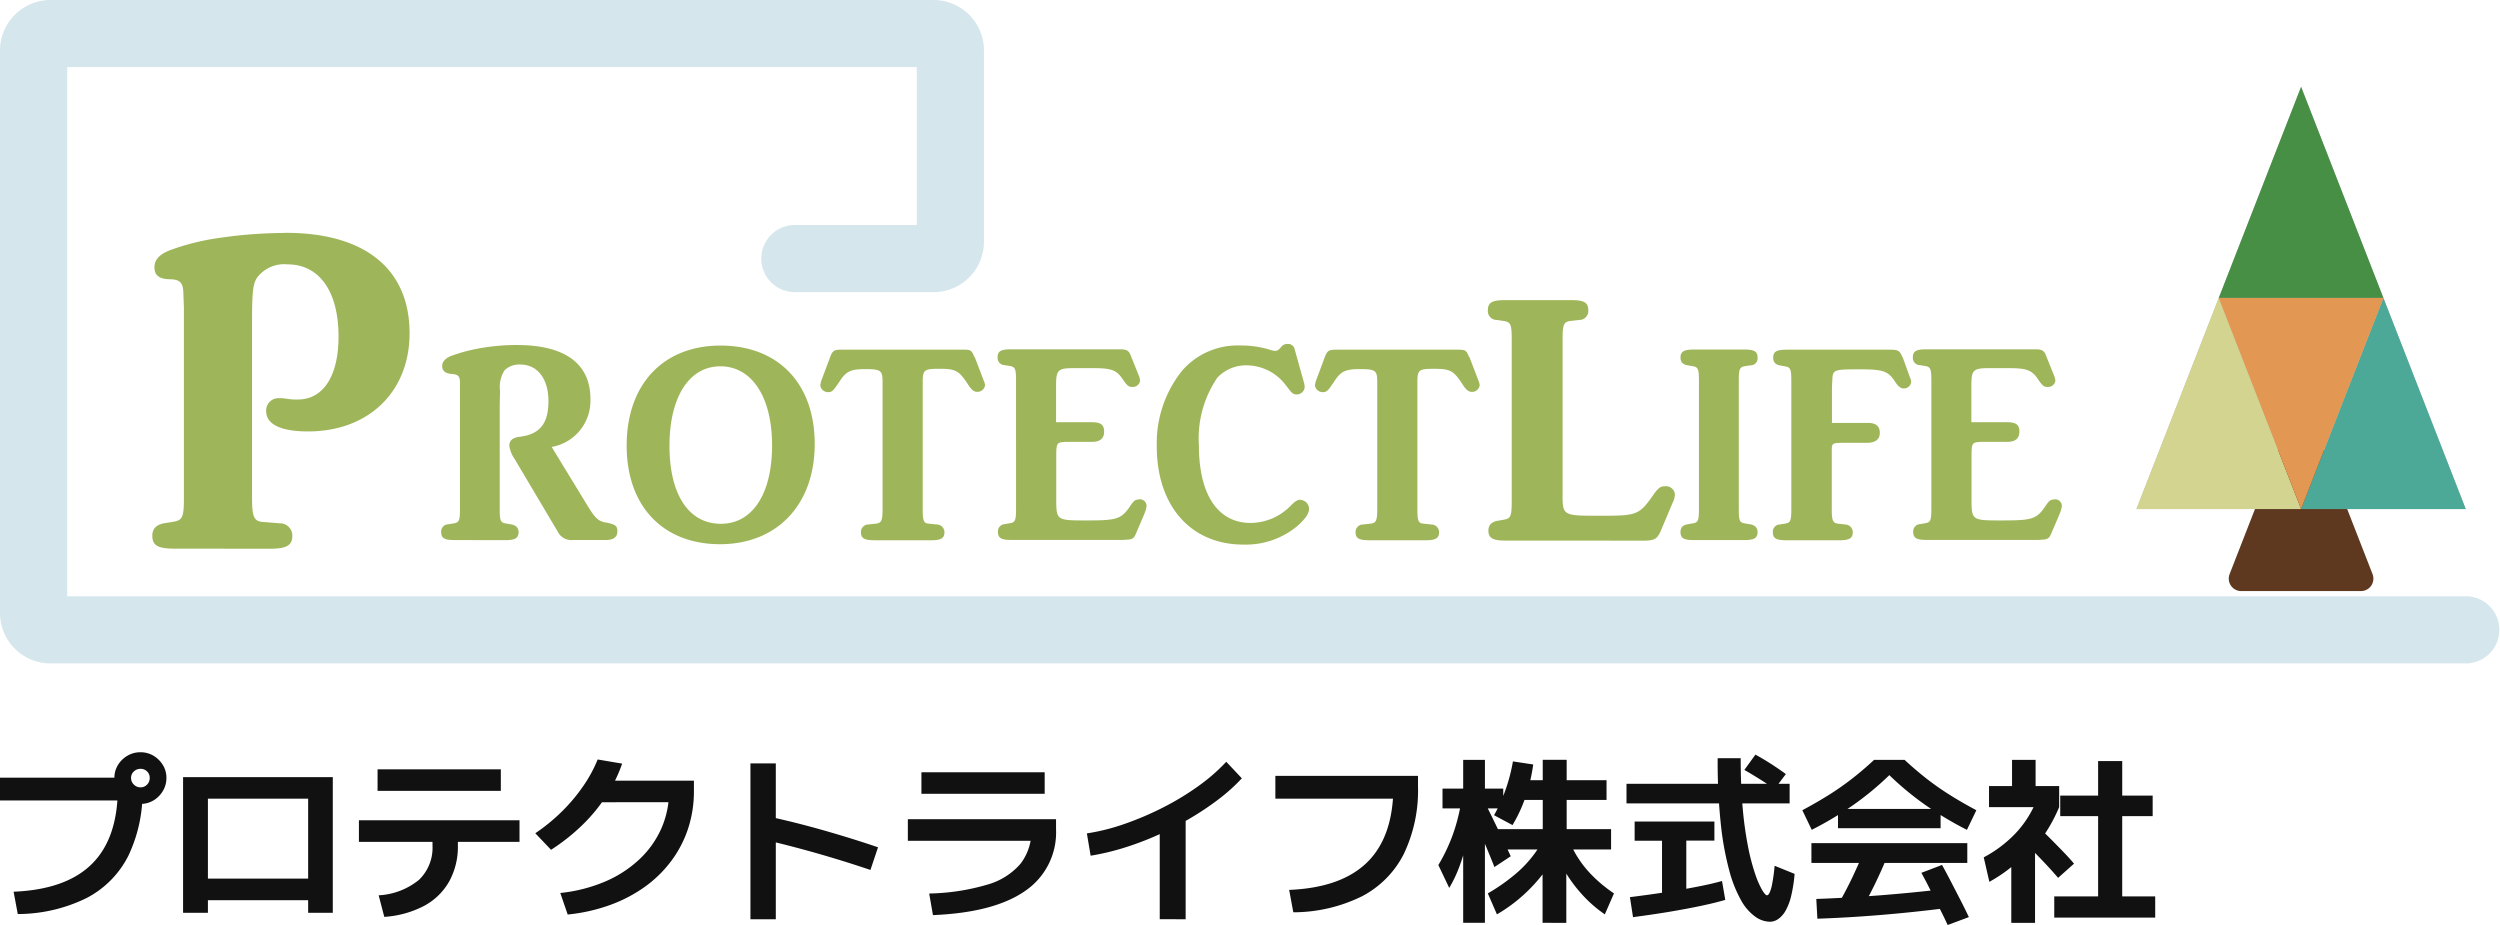 <svg xmlns="http://www.w3.org/2000/svg" width="200.001" height="74.001" viewBox="0 0 200.001 74.001">
  <g id="グループ_37064" data-name="グループ 37064" transform="translate(-279.999 -25)">
    <g id="グループ_36649" data-name="グループ 36649" transform="translate(280 25)">
      <path id="合体_1" data-name="合体 1" d="M1.789,25.266C.43,25.266,0,25.009,0,24.231c0-.551.309-.886.97-1l.657-.106c.778-.121.9-.336.9-1.9V5.977l-.04-1c0-.967-.227-1.22-1-1.262-.93,0-1.317-.294-1.317-.967,0-.551.35-.993,1.17-1.329a18.64,18.64,0,0,1,4-1.008A36.438,36.438,0,0,1,10.667.01V0c6.34,0,9.913,2.888,9.913,8.031,0,4.675-3.262,7.858-8.126,7.858-2.137,0-3.346-.551-3.346-1.624a.982.982,0,0,1,1.046-1.035,3.262,3.262,0,0,1,.555.038,4.459,4.459,0,0,0,.926.067c2.053,0,3.262-1.895,3.262-5.038,0-3.588-1.518-5.774-4.082-5.774A2.722,2.722,0,0,0,8.368,3.6c-.307.484-.39,1.113-.39,3.41V21.233c0,1.522.163,1.854.9,1.9l1.314.106a.981.981,0,0,1,1.008,1c0,.778-.469,1.035-1.827,1.035Zm78.566-8.193a9.283,9.283,0,0,1,2.031-6.046,5.877,5.877,0,0,1,4.672-2.013,7.7,7.7,0,0,1,2.419.363,1.556,1.556,0,0,0,.337.068c.185,0,.28-.068.483-.3a.619.619,0,0,1,.551-.256.532.532,0,0,1,.547.457l.726,2.6a1.508,1.508,0,0,1,.067.39.63.63,0,0,1-.683.592c-.189,0-.324-.094-.526-.35l-.388-.5a3.94,3.94,0,0,0-3.036-1.477,3.166,3.166,0,0,0-2.35.982A8.621,8.621,0,0,0,83.726,17c0,3.95,1.519,6.21,4.139,6.21a4.511,4.511,0,0,0,3.263-1.44c.324-.32.509-.416.713-.416l.01.011a.728.728,0,0,1,.688.729c0,.363-.325.82-.94,1.367a6.468,6.468,0,0,1-4.3,1.48C83.069,24.945,80.355,21.842,80.355,17.072ZM37.947,17.02c0-4.891,2.916-8,7.512-8,4.565,0,7.532,2.983,7.532,7.874s-3.047,8.017-7.574,8.017S37.947,21.909,37.947,17.02Zm3.425.026c0,3.882,1.534,6.231,4.113,6.231h.01c2.515,0,4.086-2.389,4.086-6.273s-1.627-6.325-4.139-6.325S41.372,13.163,41.372,17.045Zm66.871,7.575c-1.005,0-1.356-.2-1.356-.805,0-.43.253-.7.752-.781l.457-.08c.577-.094.656-.267.656-1.476V8.53c0-1.2-.079-1.4-.656-1.48l-.526-.079a.711.711,0,0,1-.725-.778c0-.6.324-.807,1.329-.807h5.374c1.009,0,1.329.2,1.329.807a.718.718,0,0,1-.725.778l-.7.079c-.548.068-.631.3-.631,1.48V20.643c0,1.991-.106,1.991,2.943,1.991s3.172-.026,4.381-1.76c.335-.456.509-.6.86-.6h.026a.717.717,0,0,1,.778.657,1.694,1.694,0,0,1-.2.7l-.9,2.137c-.306.737-.536.858-1.438.858Zm22.446-.027c-.793,0-1.046-.162-1.046-.645a.574.574,0,0,1,.562-.617l.39-.066c.456-.069.525-.217.525-1.168V11.846c0-.941-.068-1.1-.525-1.168l-.363-.067c-.374-.068-.563-.253-.563-.619,0-.484.268-.642,1.073-.642h8.33c.6,0,.74.094.94.618l.027.012.562,1.559a1.3,1.3,0,0,1,.11.364.579.579,0,0,1-.593.547c-.242,0-.43-.148-.657-.481-.592-.916-.94-1.048-2.9-1.048-2.126,0-2.126.026-2.164.939l-.026.5v2.847h2.873c.63,0,.956.253.956.793s-.378.8-1.035.8h-1.734c-1.1,0-1.075,0-1.075.752V22.1c0,.937.093,1.126.523,1.168l.563.066a.615.615,0,0,1,.593.617c0,.483-.267.645-1.073.645Zm-33.352,0c-.807,0-1.077-.162-1.077-.645a.6.6,0,0,1,.59-.617l.619-.066c.431-.053.525-.231.525-1.168V11.913c0-.913-.146-1.009-1.4-1.009-1.17,0-1.533.178-2.08,1.05l-.162.227c-.294.457-.457.566-.684.566a.643.643,0,0,1-.661-.525,2.085,2.085,0,0,1,.137-.526L93.8,9.939c.189-.494.311-.589.873-.589h9.86c.513,0,.6.064.809.589h.027l.725,1.895a1.145,1.145,0,0,1,.094.363.608.608,0,0,1-.62.526c-.256,0-.43-.136-.683-.5-.782-1.209-1.009-1.344-2.379-1.344-1.2,0-1.3.094-1.3,1.076V22.1c0,.937.067,1.141.5,1.168l.642.066a.619.619,0,0,1,.594.617c0,.483-.284.645-1.077.645Zm-39.575,0c-.8,0-1.073-.162-1.073-.645a.6.6,0,0,1,.59-.617l.619-.066c.427-.053.521-.231.521-1.168V11.913c0-.913-.147-1.009-1.4-1.009-1.166,0-1.53.178-2.081,1.05l-.162.227c-.294.457-.457.566-.683.566a.638.638,0,0,1-.657-.525,2.033,2.033,0,0,1,.132-.526l.661-1.759c.185-.494.306-.589.872-.589h9.86c.51,0,.6.064.805.589h.026l.725,1.895a1.048,1.048,0,0,1,.1.363.607.607,0,0,1-.617.526c-.256,0-.43-.136-.687-.5-.777-1.209-1.009-1.344-2.375-1.344-1.2,0-1.306.094-1.306,1.076V22.1c0,.937.067,1.141.5,1.168l.645.066a.618.618,0,0,1,.593.617c0,.483-.283.645-1.076.645Zm65.54-.015c-.793,0-1.048-.16-1.048-.643,0-.35.172-.551.566-.619l.389-.068c.457-.067.521-.215.521-1.166V11.834c0-.939-.064-1.1-.521-1.17l-.363-.064c-.4-.057-.592-.256-.592-.619,0-.483.282-.645,1.072-.645h4.045c.793,0,1.049.162,1.049.645a.557.557,0,0,1-.566.619l-.416.064c-.457.068-.521.231-.521,1.17v10.25c0,.966.064,1.1.521,1.166l.389.068c.39.067.593.283.593.619,0,.483-.268.643-1.076.643Zm-99.149,0c-.793,0-1.046-.16-1.046-.643a.577.577,0,0,1,.563-.619l.416-.068c.457-.067.525-.215.525-1.166V12c0-.523-.133-.687-.71-.714-.457-.04-.714-.256-.714-.619,0-.32.2-.577.62-.778a12.206,12.206,0,0,1,1.986-.576,16.535,16.535,0,0,1,3.384-.337c3.844,0,5.871,1.5,5.871,4.312a3.75,3.75,0,0,1-3.1,3.842l2.943,4.822c.577.913.778,1.1,1.4,1.235l.026-.011c.729.162.888.253.888.71s-.322.687-.914.687H33.649a1.2,1.2,0,0,1-1.209-.657l-3.452-5.818a2.421,2.421,0,0,1-.429-1.073c0-.416.279-.647.872-.714,1.571-.2,2.259-1.06,2.259-2.847s-.876-2.926-2.243-2.926a1.679,1.679,0,0,0-1.266.456,2.487,2.487,0,0,0-.363,1.666l-.026,1.1v8.331c0,.966.068,1.1.526,1.166l.389.068c.39.067.593.283.593.619,0,.483-.284.643-1.077.643Zm117.767-.011c-.793,0-1.049-.163-1.049-.646a.581.581,0,0,1,.566-.62l.363-.067c.456-.064.523-.215.523-1.167V11.819c0-.94-.067-1.1-.523-1.17l-.39-.064a.575.575,0,0,1-.566-.619c0-.484.256-.647,1.049-.647h8.784c.484,0,.673.121.8.457l.661,1.64a1.328,1.328,0,0,1,.106.43.585.585,0,0,1-.617.483c-.3,0-.4-.067-.819-.684-.456-.66-.876-.819-2.284-.819h-1.6c-1.266,0-1.4.159-1.4,1.4V15.15h2.833c.74,0,1.009.2,1.009.753s-.337.819-.956.819h-1.73c-1.1,0-1.117.027-1.143.913v3.614c0,1.76,0,1.76,2.446,1.76s2.764-.106,3.489-1.182c.273-.4.39-.494.687-.494l.015-.015a.54.54,0,0,1,.59.551,2.732,2.732,0,0,1-.189.641l-.656,1.533c-.164.39-.284.469-.647.5l-.43.027Zm-73.225,0c-.789,0-1.046-.163-1.046-.646a.581.581,0,0,1,.566-.62l.363-.067c.456-.064.52-.215.52-1.167V11.819c0-.94-.064-1.1-.52-1.17l-.39-.064a.575.575,0,0,1-.566-.619c0-.484.253-.647,1.046-.647h8.788c.483,0,.672.121.8.457l.661,1.64a1.415,1.415,0,0,1,.106.43.586.586,0,0,1-.619.483c-.294,0-.4-.067-.82-.684-.454-.66-.872-.819-2.282-.819H73.7c-1.262,0-1.4.159-1.4,1.4V15.15h2.836c.74,0,1.008.2,1.008.753s-.336.819-.955.819h-1.73c-1.1,0-1.117.027-1.144.913v3.614c0,1.76,0,1.76,2.444,1.76s2.768-.106,3.492-1.182c.272-.4.389-.494.687-.494l.012-.015a.541.541,0,0,1,.592.551,2.732,2.732,0,0,1-.189.641L78.7,24.042c-.162.39-.283.469-.645.5l-.431.027Z" transform="translate(12.185 18.626)" fill="#9eb559"/>
      <path id="パス_15412" data-name="パス 15412" d="M197.313,53.073H4.03A4.033,4.033,0,0,1,0,49.043V4.03A4.042,4.042,0,0,1,4.03,0H74.686a4.033,4.033,0,0,1,4.03,4.03V19.343a4.033,4.033,0,0,1-4.03,4.03H63.537a2.687,2.687,0,0,1,0-5.373h9.806V5.373H5.373V47.7h191.94a2.687,2.687,0,0,1,0,5.373Z" fill="#d6e6ed"/>
      <g id="グループ_36646" data-name="グループ 36646" transform="translate(170.914 6.946)">
        <path id="多角形_41" data-name="多角形 41" d="M5.317,2.389a1,1,0,0,1,1.863,0l4.785,12.27a1,1,0,0,1-.932,1.363H1.463a1,1,0,0,1-.932-1.363Z" transform="translate(6.924 24.32)" fill="#5e3920"/>
        <g id="グループ_36645" data-name="グループ 36645">
          <path id="多角形_35" data-name="多角形 35" d="M13.173,0,26.346,33.778H0Z" fill="#333" opacity="0.31"/>
          <path id="多角形_37" data-name="多角形 37" d="M6.587,0l6.587,16.889H0Z" transform="translate(0 16.889)" fill="#d2d48f"/>
          <path id="多角形_38" data-name="多角形 38" d="M6.587,0l6.587,16.889H0Z" transform="translate(13.173 16.889)" fill="#4ca997"/>
          <path id="多角形_39" data-name="多角形 39" d="M6.587,0l6.587,16.889H0Z" transform="translate(6.587)" fill="#488f46"/>
          <path id="多角形_40" data-name="多角形 40" d="M6.587,0l6.587,16.889H0Z" transform="translate(19.76 33.778) rotate(180)" fill="#e29753"/>
        </g>
      </g>
    </g>
    <path id="パス_50763" data-name="パス 50763" d="M2.474-4.234q4.205-.173,6.272-2.231t2.066-6.075l.957,1.008H1.386V-13.36H11.769v.849h1.015a11.762,11.762,0,0,1-1.131,5.405A7.723,7.723,0,0,1,8.3-3.723,12.515,12.515,0,0,1,2.807-2.449Zm10.151-7.025a2.027,2.027,0,0,1-1.044-.281,2.139,2.139,0,0,1-.761-.749,1.952,1.952,0,0,1-.283-1.029,1.968,1.968,0,0,1,.283-1.051,2.179,2.179,0,0,1,.754-.741,1.989,1.989,0,0,1,1.037-.281,2,2,0,0,1,1.059.281,2.2,2.2,0,0,1,.747.741,1.941,1.941,0,0,1,.283,1.036,1.99,1.99,0,0,1-.283,1.036,2.159,2.159,0,0,1-.747.756A1.978,1.978,0,0,1,12.624-11.259Zm0-1.324a.7.7,0,0,0,.529-.223.741.741,0,0,0,.21-.525.71.71,0,0,0-.21-.525.72.72,0,0,0-.529-.209.752.752,0,0,0-.529.209.687.687,0,0,0-.225.525.716.716,0,0,0,.225.525A.727.727,0,0,0,12.624-12.583ZM16.032-2.55V-13.4H28.01V-2.55H26.038V-3.557H18.019V-2.55Zm1.987-2.735h8.019v-6.391H18.019Zm13.66,1.339a5.555,5.555,0,0,0,3.234-1.245,3.566,3.566,0,0,0,1.073-2.742v-.288H30.1V-9.949H42.947v1.727h-4.93v.288a5.765,5.765,0,0,1-.7,2.886A5.022,5.022,0,0,1,35.312-3.1a7.964,7.964,0,0,1-3.183.878ZM31.592-12.3v-1.727h9.861V-12.3ZM46.209-4.133a12.434,12.434,0,0,0,3.553-.9A9.385,9.385,0,0,0,52.51-6.8a7.63,7.63,0,0,0,1.776-2.476A7.328,7.328,0,0,0,54.91-12.3l.827.907H48.776v-1.727H56.9v.821a9.569,9.569,0,0,1-.464,3.009A9.06,9.06,0,0,1,55.091-6.7a9.613,9.613,0,0,1-2.117,2.073,11.513,11.513,0,0,1-2.8,1.461,14,14,0,0,1-3.372.756Zm-2-4.779a14.648,14.648,0,0,0,2.088-1.7,13.884,13.884,0,0,0,1.718-2.03A10.928,10.928,0,0,0,49.2-14.814l1.958.331A11.742,11.742,0,0,1,49.893-11.9a13.6,13.6,0,0,1-1.907,2.318A15.857,15.857,0,0,1,45.47-7.588ZM71.021-5.976q-2.262-.763-4.481-1.389T62.349-8.437l.508-1.814q2.088.446,4.372,1.094t4.4,1.368Zm-9.6,3.944V-14.5h2.03V-2.032Zm14.3-2.058A17.57,17.57,0,0,0,80.367-4.8,5.438,5.438,0,0,0,83.035-6.48,4.3,4.3,0,0,0,83.9-9.229l.914.921h-10.8v-1.727H85.87v.806a5.656,5.656,0,0,1-2.48,4.937q-2.48,1.727-7.367,1.929ZM75.1-12.065v-1.727h9.861v1.727ZM88.336-8.9a16.753,16.753,0,0,0,3.009-.756,24.416,24.416,0,0,0,3.074-1.31,21.634,21.634,0,0,0,2.828-1.713,14.661,14.661,0,0,0,2.24-1.951l1.247,1.324a14.574,14.574,0,0,1-1.892,1.7,22.958,22.958,0,0,1-2.327,1.547,26.727,26.727,0,0,1-2.588,1.324,23.226,23.226,0,0,1-2.69,1.008,19.777,19.777,0,0,1-2.6.612Zm5.829,6.866V-10.28h2.074v8.248Zm10.354-2.346q4.191-.173,6.265-2.231t2.074-6.075l.957,1.008h-10.4V-13.5h11.412v.821a11.779,11.779,0,0,1-1.138,5.427,7.765,7.765,0,0,1-3.357,3.39,12.465,12.465,0,0,1-5.481,1.274Zm20.273,2.634V-7.617h-3.857V-9.243h3.872v-2.332H122.5v-1.583h2.306v-1.627h1.914v1.627h3.19v1.583h-3.19v2.332h3.553v1.627h-3.582v5.873Zm-7.468-2.793-.87-1.828a14.043,14.043,0,0,0,1.146-2.4,14.883,14.883,0,0,0,.667-2.555l.87.461a16.182,16.182,0,0,1-.348,2.4,16.559,16.559,0,0,1-.631,2.159A10.279,10.279,0,0,1,117.324-4.536Zm1.117,2.793V-10.9h-1.653v-1.583h1.653v-2.3h1.74v2.3h1.465V-10.9H120.18v9.155Zm2.7-.677L120.412-4.1a15.245,15.245,0,0,0,2.175-1.519,9.45,9.45,0,0,0,1.566-1.663,6.433,6.433,0,0,0,.914-1.742l1.291.533a6.665,6.665,0,0,1-.725,1.641,12.493,12.493,0,0,1-1.2,1.67,12.776,12.776,0,0,1-1.537,1.526A12.624,12.624,0,0,1,121.137-2.42Zm-.2-3.786q-.464-1.166-.906-2.2t-.921-2.13l1.16-.633q.493.993.979,2t.993,2.1Zm8.831,3.786a10.344,10.344,0,0,1-1.885-1.663,11.441,11.441,0,0,1-1.5-2.116,8.771,8.771,0,0,1-.892-2.3l1.2-.533a7.606,7.606,0,0,0,.769,1.821,8.408,8.408,0,0,0,1.269,1.648A11.059,11.059,0,0,0,130.505-4.1Zm-7.381-7.14-1.479-.792a12.776,12.776,0,0,0,.914-2.022,13.76,13.76,0,0,0,.595-2.282l1.624.245a13.908,13.908,0,0,1-.609,2.584A11.753,11.753,0,0,1,122.384-9.56Zm20.577,7.73a2.068,2.068,0,0,1-1.138-.389A3.928,3.928,0,0,1,140.7-3.5a10.071,10.071,0,0,1-.964-2.4,23.736,23.736,0,0,1-.682-3.728,47.47,47.47,0,0,1-.254-5.29h1.842q0,2.289.167,4.067a28.851,28.851,0,0,0,.435,3.081,16.761,16.761,0,0,0,.566,2.145,7.108,7.108,0,0,0,.551,1.26q.254.417.384.417.1,0,.2-.187a2.946,2.946,0,0,0,.21-.7,13.343,13.343,0,0,0,.2-1.475l1.6.648A11.5,11.5,0,0,1,144.68-3.9a4.447,4.447,0,0,1-.45,1.188,2.006,2.006,0,0,1-.595.669A1.206,1.206,0,0,1,142.962-1.83ZM132.028-2.2l-.247-1.6q1.508-.187,2.886-.4t2.523-.439q1.146-.223,1.958-.453l.261,1.511q-.827.245-1.994.489t-2.545.475Q133.492-2.391,132.028-2.2Zm2.32-1.814v-4.3h-2.19V-9.848h6.381v1.526h-2.248v4.3ZM131.506-11.3v-1.569h13.051V-11.3Zm11.848-1.152q-.595-.417-1.218-.806t-1.2-.72l.885-1.224q.609.331,1.225.727t1.211.828Zm2.973,3.268-.754-1.569q1.16-.619,2.132-1.231a22.411,22.411,0,0,0,1.856-1.3q.885-.691,1.755-1.5h2.436q.87.806,1.755,1.5a22.414,22.414,0,0,0,1.856,1.3q.972.612,2.132,1.231l-.754,1.569a27.272,27.272,0,0,1-3.321-1.987,23.619,23.619,0,0,1-2.886-2.39,23.62,23.62,0,0,1-2.886,2.39A27.274,27.274,0,0,1,146.326-9.186Zm.45,7.111-.087-1.583q2.465-.086,5.075-.288t5.264-.518l.16,1.526q-2.712.345-5.329.561T146.776-2.075Zm3.408-.5-1.74-.662q.595-1.022,1.146-2.181T150.633-7.8l1.827.518q-.508,1.267-1.088,2.454T150.183-2.579ZM146.3-6.537V-8.121h12.471v1.583Zm10.9,4.966q-.29-.633-.66-1.36t-.732-1.454q-.363-.727-.711-1.36l1.653-.633q.348.633.732,1.375t.754,1.461q.37.72.66,1.339Zm-8.773-7.744v-1.54h8.208v1.54Zm17.3,7.154v-1.7h3.509v-6.42h-3.031v-1.641h3.031v-2.764h1.929v2.764H173.6v1.641h-2.436v6.42h2.639v1.7Zm-3.437.417V-8.077h1.9v6.334Zm-1.755-3.282-.45-1.958a9.97,9.97,0,0,0,2.574-1.951,8.339,8.339,0,0,0,1.617-2.526L166.12-11a13.1,13.1,0,0,1-1.2,2.224,11.731,11.731,0,0,1-1.6,1.893v-.274a9.541,9.541,0,0,1-.8.763,11.983,11.983,0,0,1-.957.734A11.978,11.978,0,0,1,160.537-5.026Zm5.5-.317q-.508-.6-1.24-1.368t-1.4-1.425L164.569-9.3q.464.432.964.936t.964.986q.464.482.812.9ZM160.508-11v-1.684h1.842v-2.1h1.885v2.1h1.885V-11Z" transform="translate(278.613 100.572)" fill="#111"/>
  </g>
</svg>

